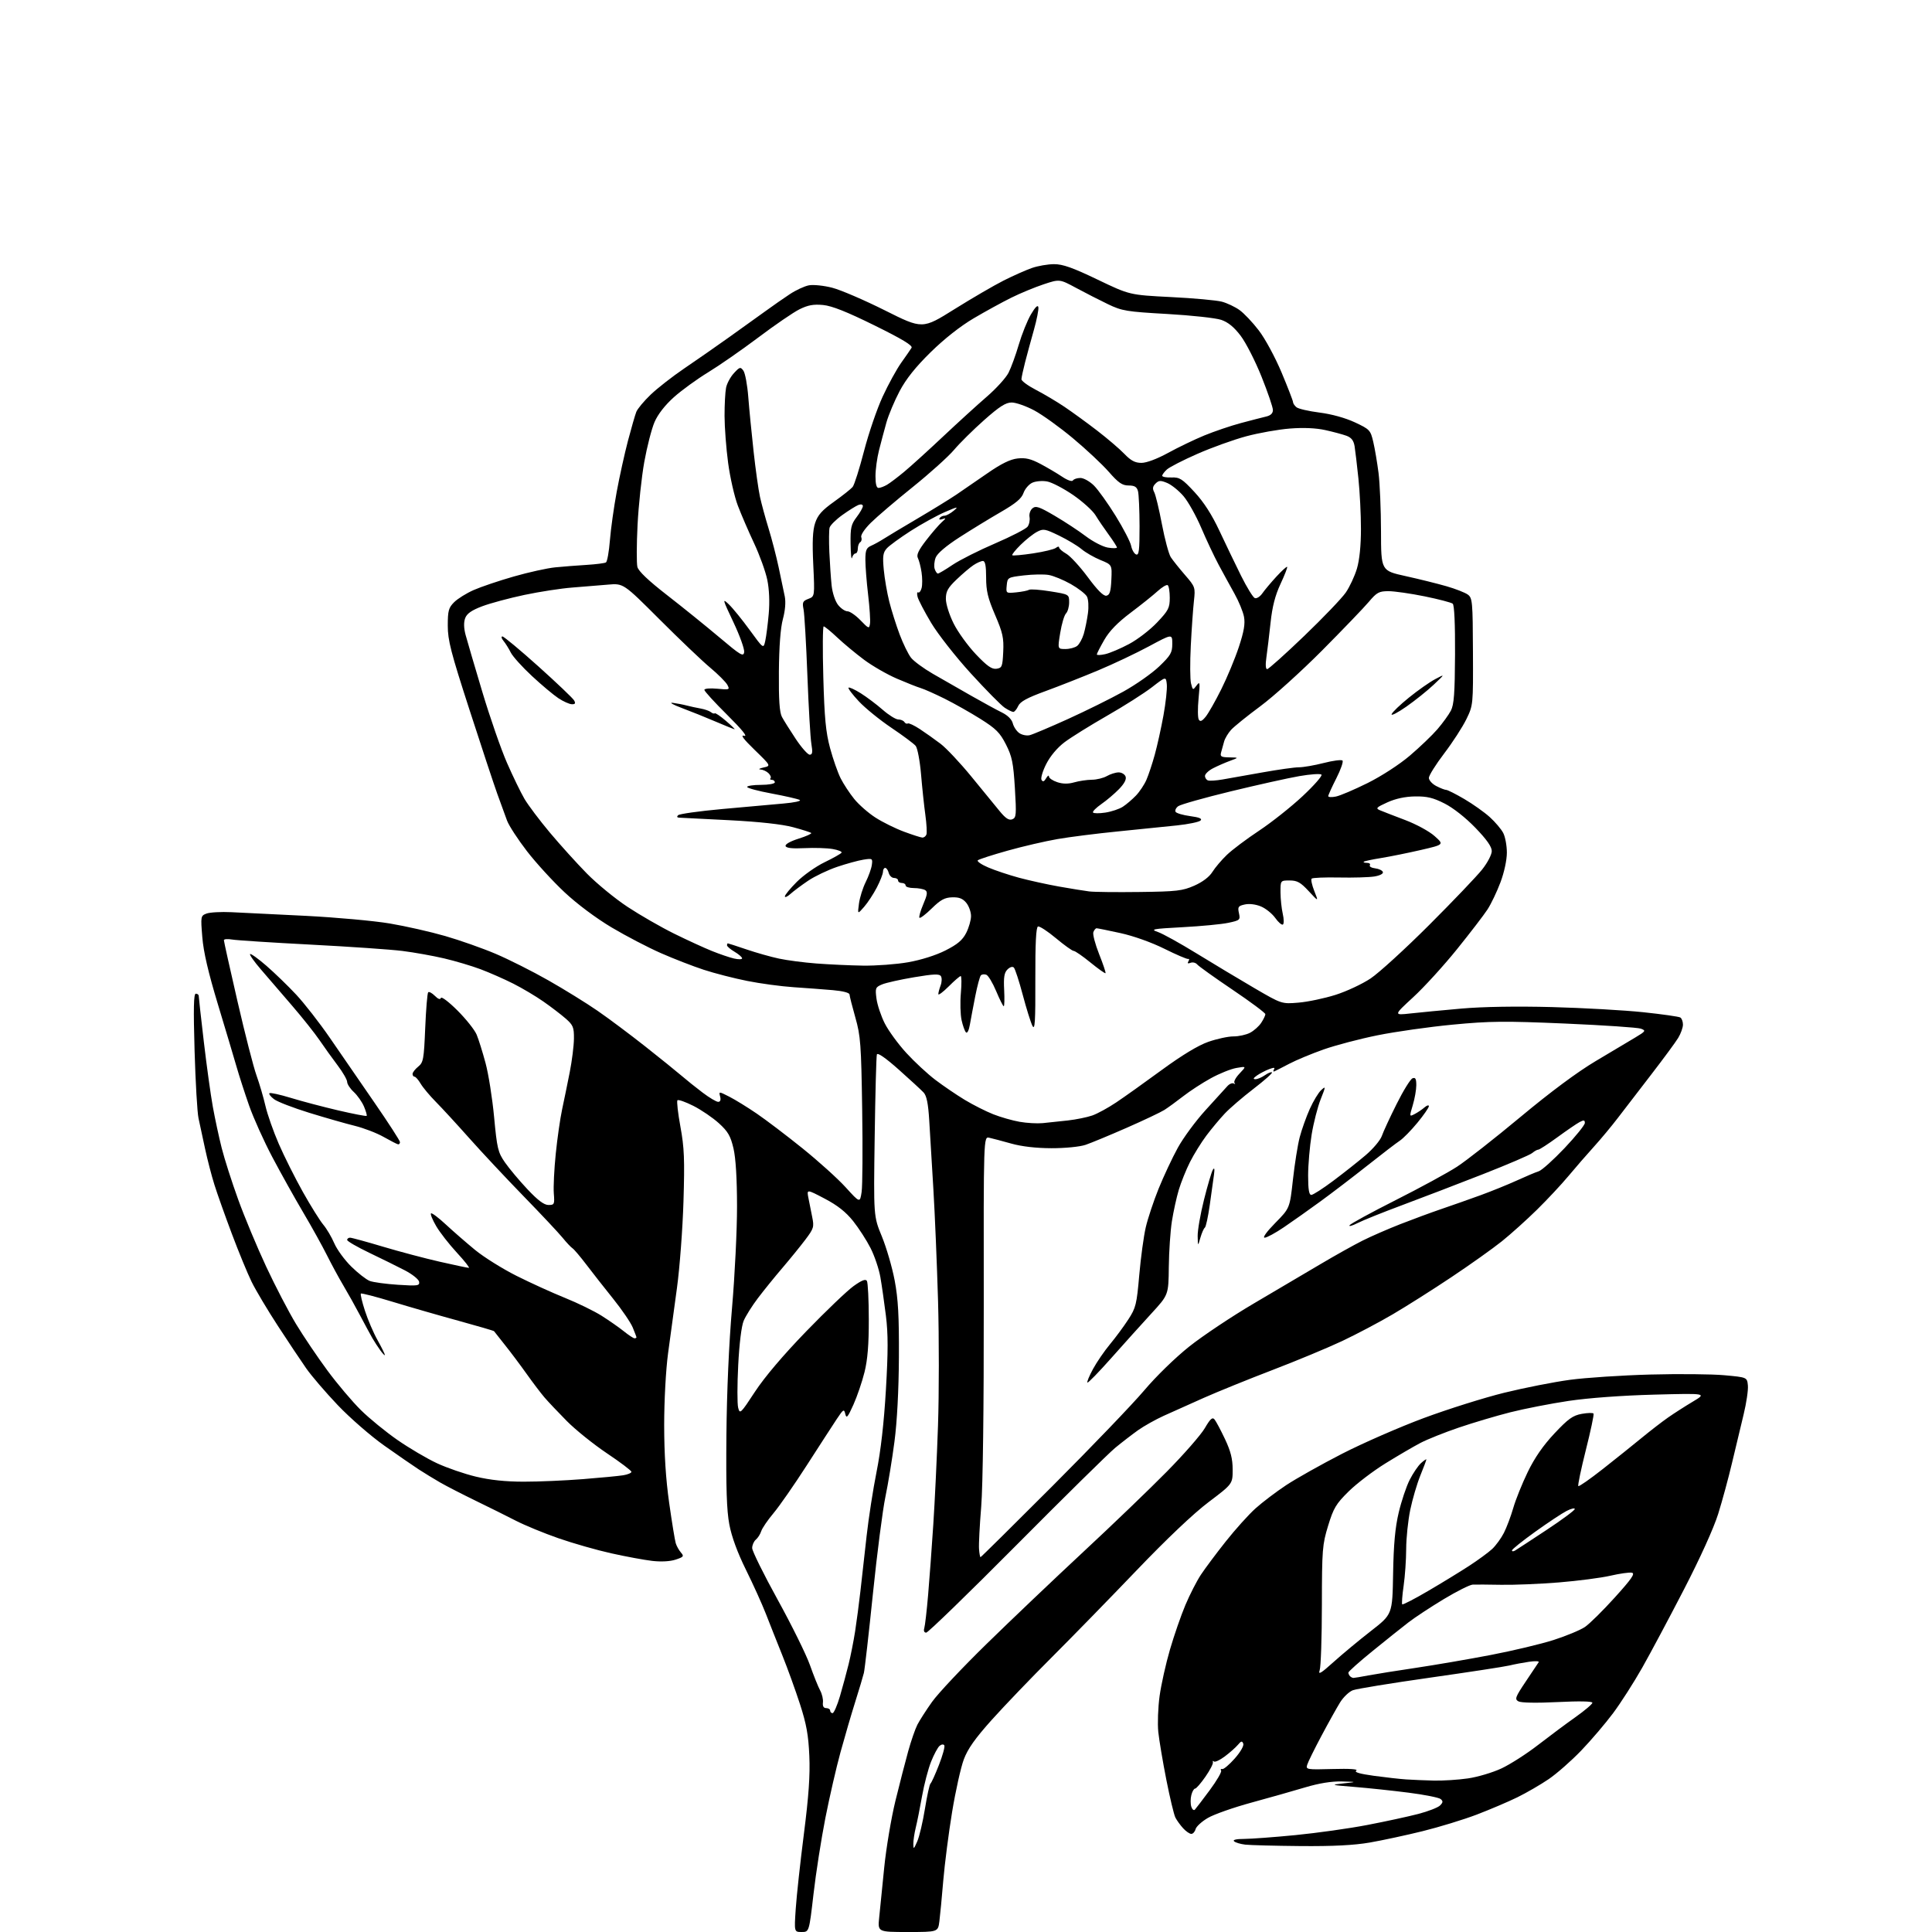 <?xml version="1.0" encoding="UTF-8" standalone="no"?>
<svg 
  version="1.1" 
  xmlns="http://www.w3.org/2000/svg" 
  xmlns:xlink="http://www.w3.org/1999/xlink" 
  xmlns:svg="http://www.w3.org/2000/svg"
  xmlns:rdf="http://www.w3.org/1999/02/22-rdf-syntax-ns#"
  xmlns:cc="http://creativecommons.org/ns#"
  xmlns:dc="http://purl.org/dc/elements/1.1/"
  viewBox="0 0 768 768"
  width="768"
  height="768"
>
<style>svg {background-color: white; }</style>"
<path stroke="none" fill="black" fill-rule="evenodd" d="M318.67,768.00C315.70,768.00 315.70,768.00 316.32,758.75C316.66,753.66 318.12,740.27 319.56,729.00C321.48,713.97 322.06,705.70 321.72,698.00C321.37,689.76 320.57,685.35 318.03,677.50C316.25,672.00 313.08,663.23 310.98,658.00C308.88,652.77 305.93,645.35 304.44,641.50C302.94,637.65 299.38,629.77 296.52,624.00C293.14,617.15 290.84,610.89 289.92,606.00C288.86,600.42 288.57,591.38 288.76,570.63C288.91,553.34 289.77,533.99 291.01,519.69C292.10,507.01 292.99,488.95 292.98,479.57C292.97,468.49 292.48,460.39 291.57,456.50C290.40,451.54 289.40,449.81 285.76,446.50C283.34,444.30 278.78,441.20 275.65,439.61C272.51,438.03 269.65,437.02 269.30,437.37C268.95,437.72 269.48,442.45 270.48,447.89C272.01,456.22 272.20,460.92 271.69,477.64C271.36,488.56 270.19,504.02 269.10,512.00C268.00,519.98 266.41,531.67 265.56,538.00C264.68,544.58 264.02,556.78 264.02,566.50C264.03,578.05 264.67,587.97 266.01,597.46C267.10,605.13 268.27,612.33 268.62,613.46C268.96,614.58 269.89,616.24 270.68,617.15C271.98,618.63 271.77,618.92 268.58,619.97C266.39,620.70 262.82,620.89 259.26,620.48C256.09,620.11 248.78,618.76 243.00,617.47C237.22,616.19 227.78,613.49 222.00,611.48C216.22,609.47 208.57,606.32 205.00,604.48C201.43,602.64 194.22,599.06 189.00,596.53C183.78,593.99 177.47,590.75 175.00,589.33C172.53,587.90 168.70,585.57 166.50,584.14C164.30,582.71 158.11,578.44 152.75,574.65C147.39,570.86 139.07,563.62 134.25,558.55C129.44,553.49 123.79,546.91 121.71,543.92C119.62,540.94 114.56,533.35 110.46,527.06C106.36,520.77 101.66,512.89 100.03,509.56C98.40,506.23 94.86,497.65 92.18,490.50C89.49,483.35 86.37,474.57 85.25,471.00C84.12,467.43 82.43,460.90 81.49,456.50C80.56,452.10 79.39,446.70 78.91,444.50C78.42,442.30 77.72,430.26 77.35,417.75C76.86,400.81 76.98,395.00 77.84,395.00C78.48,395.00 79.00,395.41 79.00,395.91C79.00,396.42 79.91,404.63 81.03,414.16C82.15,423.70 83.76,435.32 84.61,440.00C85.46,444.68 87.03,452.02 88.12,456.32C89.20,460.62 92.15,469.85 94.68,476.82C97.20,483.80 102.21,495.80 105.81,503.50C109.40,511.20 114.75,521.48 117.70,526.35C120.65,531.22 126.27,539.55 130.19,544.85C134.11,550.16 140.09,557.22 143.47,560.55C146.84,563.88 153.41,569.23 158.05,572.45C162.70,575.67 169.73,579.81 173.68,581.65C177.63,583.49 184.61,585.90 189.18,586.99C194.79,588.34 200.98,588.99 208.20,588.99C214.08,589.00 224.65,588.54 231.70,587.98C238.74,587.43 245.96,586.73 247.75,586.44C249.54,586.15 251.00,585.53 251.00,585.07C251.00,584.61 246.61,581.29 241.25,577.70C235.89,574.10 228.69,568.31 225.26,564.83C221.82,561.35 217.85,557.15 216.44,555.50C215.02,553.85 211.78,549.58 209.24,546.00C206.69,542.42 202.81,537.25 200.60,534.50C198.40,531.75 196.50,529.35 196.39,529.17C196.27,528.99 189.95,527.14 182.34,525.05C174.73,522.97 162.96,519.58 156.20,517.52C149.43,515.46 143.69,513.97 143.45,514.22C143.20,514.47 143.93,517.55 145.08,521.08C146.22,524.61 148.47,529.86 150.08,532.73C151.69,535.61 153.00,538.26 153.00,538.62C153.00,538.98 152.21,538.19 151.25,536.88C150.29,535.56 148.85,533.36 148.06,531.99C147.27,530.62 145.08,526.58 143.19,523.00C141.30,519.42 138.29,514.02 136.49,511.00C134.69,507.98 131.77,502.57 129.98,499.00C128.20,495.43 123.96,487.77 120.55,482.00C117.14,476.23 111.61,466.32 108.27,460.00C104.93,453.68 100.77,444.45 99.03,439.50C97.30,434.55 95.04,427.57 94.02,424.00C92.99,420.43 89.67,409.29 86.63,399.26C82.80,386.61 80.89,378.42 80.42,372.54C79.74,364.23 79.78,364.03 82.11,363.15C83.43,362.66 87.88,362.41 92.00,362.61C96.12,362.80 109.40,363.45 121.50,364.06C133.60,364.68 148.65,366.04 154.95,367.10C161.24,368.16 171.14,370.40 176.95,372.08C182.75,373.75 191.78,376.93 197.00,379.15C202.22,381.36 211.68,386.12 218.00,389.72C224.32,393.31 233.10,398.74 237.50,401.78C241.90,404.81 250.40,411.17 256.40,415.90C262.39,420.63 268.92,425.90 270.90,427.60C272.88,429.31 276.67,432.34 279.33,434.35C281.98,436.36 284.75,438.00 285.48,438.00C286.34,438.00 286.62,437.26 286.27,435.91C285.72,433.82 285.72,433.82 289.94,435.97C292.26,437.15 297.16,440.17 300.83,442.68C304.50,445.18 312.68,451.39 319.00,456.48C325.32,461.57 333.05,468.54 336.17,471.98C341.84,478.22 341.84,478.22 342.51,473.81C342.87,471.39 342.97,456.60 342.73,440.95C342.34,415.14 342.09,411.76 340.02,404.50C338.77,400.10 337.73,395.98 337.70,395.33C337.68,394.63 335.07,393.95 331.08,393.60C327.46,393.29 320.45,392.76 315.50,392.43C310.55,392.10 302.23,390.98 297.00,389.93C291.77,388.89 284.00,386.89 279.73,385.49C275.45,384.09 267.80,381.12 262.73,378.89C257.65,376.66 248.84,372.07 243.14,368.68C236.97,365.01 229.40,359.36 224.41,354.68C219.80,350.37 213.09,343.04 209.49,338.38C205.90,333.73 202.33,328.25 201.56,326.21C200.79,324.17 199.03,319.35 197.66,315.50C196.28,311.65 191.29,296.57 186.58,282.00C179.24,259.34 177.99,254.52 178.00,248.70C178.00,242.78 178.32,241.59 180.52,239.39C181.90,238.01 185.39,235.83 188.27,234.56C191.15,233.29 198.32,230.86 204.20,229.18C210.09,227.49 217.51,225.85 220.70,225.53C223.89,225.22 229.53,224.77 233.24,224.55C236.94,224.32 240.38,223.88 240.88,223.57C241.38,223.26 242.09,219.30 242.45,214.76C242.81,210.22 244.03,201.55 245.15,195.50C246.27,189.45 248.28,180.33 249.62,175.23C250.96,170.14 252.46,164.96 252.94,163.73C253.42,162.51 256.00,159.41 258.66,156.87C261.32,154.32 267.32,149.64 272.00,146.46C276.68,143.29 284.67,137.73 289.76,134.10C294.85,130.47 301.37,125.79 304.26,123.70C307.14,121.60 311.49,118.57 313.93,116.96C316.36,115.34 319.79,113.75 321.56,113.42C323.32,113.09 327.49,113.52 330.82,114.38C334.15,115.23 343.59,119.29 351.78,123.39C366.69,130.86 366.69,130.86 379.37,122.93C386.35,118.57 395.17,113.43 398.98,111.51C402.79,109.59 407.84,107.35 410.20,106.53C412.57,105.70 416.52,105.02 419.00,105.01C422.47,105.00 426.41,106.40 436.27,111.13C449.04,117.26 449.04,117.26 465.51,118.09C474.56,118.54 483.67,119.37 485.74,119.93C487.81,120.49 490.94,121.97 492.70,123.23C494.47,124.48 497.93,128.13 500.39,131.35C502.89,134.59 506.90,142.02 509.44,148.06C511.95,154.05 514.00,159.35 514.00,159.85C514.00,160.35 514.61,161.26 515.36,161.88C516.11,162.51 520.25,163.46 524.57,164.01C529.36,164.62 534.81,166.13 538.58,167.89C544.48,170.65 544.80,170.98 545.89,175.64C546.52,178.31 547.46,183.88 547.99,188.00C548.51,192.12 548.95,202.56 548.97,211.18C549.00,226.86 549.00,226.86 558.75,229.01C564.11,230.19 571.42,232.01 575.00,233.04C578.58,234.07 582.38,235.56 583.47,236.35C585.31,237.70 585.44,239.12 585.52,259.05C585.61,280.23 585.61,280.33 582.90,285.90C581.40,288.98 577.44,295.10 574.09,299.50C570.74,303.90 568.00,308.28 568.00,309.22C568.00,310.17 569.33,311.64 570.95,312.47C572.57,313.31 574.35,314.00 574.90,314.00C575.44,314.00 578.68,315.63 582.09,317.63C585.50,319.63 590.05,322.86 592.21,324.81C594.36,326.76 596.78,329.60 597.56,331.13C598.35,332.65 599.00,336.16 599.00,338.93C599.00,341.87 597.95,346.76 596.46,350.73C595.06,354.45 592.75,359.30 591.32,361.50C589.89,363.70 584.42,370.83 579.16,377.35C573.90,383.87 566.08,392.45 561.77,396.41C553.95,403.61 553.95,403.61 560.72,402.86C564.45,402.45 573.58,401.57 581.00,400.92C589.51,400.18 602.82,399.96 617.00,400.33C629.38,400.66 645.67,401.58 653.20,402.37C660.74,403.17 667.37,404.11 667.95,404.47C668.53,404.83 669.00,406.10 669.00,407.31C668.99,408.51 668.14,410.89 667.10,412.60C666.07,414.30 661.26,420.82 656.42,427.10C651.58,433.37 645.61,441.14 643.15,444.36C640.69,447.59 636.39,452.76 633.58,455.86C630.77,458.96 626.22,464.20 623.48,467.49C620.74,470.78 615.12,476.80 611.00,480.85C606.88,484.90 600.58,490.57 597.00,493.44C593.42,496.31 584.42,502.71 577.00,507.66C569.58,512.62 559.07,519.27 553.65,522.45C548.24,525.63 539.18,530.41 533.53,533.08C527.88,535.74 515.44,540.92 505.88,544.58C496.32,548.24 484.00,553.24 478.50,555.68C473.00,558.12 465.84,561.33 462.59,562.81C459.34,564.29 454.76,566.86 452.41,568.52C450.07,570.19 445.98,573.34 443.33,575.52C440.68,577.71 422.98,595.14 404.00,614.25C385.02,633.36 368.90,649.00 368.18,649.00C367.39,649.00 367.08,648.30 367.41,647.25C367.71,646.29 368.40,640.33 368.94,634.00C369.48,627.67 370.41,615.08 371.00,606.00C371.60,596.92 372.44,579.24 372.87,566.70C373.30,554.16 373.31,531.89 372.89,517.20C372.46,502.52 371.62,482.40 371.02,472.50C370.42,462.60 369.68,450.36 369.38,445.30C368.98,438.70 368.35,435.59 367.16,434.30C366.24,433.31 361.78,429.20 357.25,425.17C351.97,420.48 348.85,418.32 348.57,419.17C348.34,419.90 347.94,434.68 347.70,452.00C347.25,483.50 347.25,483.50 350.56,491.52C352.37,495.94 354.67,503.81 355.65,509.02C357.04,516.40 357.41,523.16 357.33,539.50C357.26,552.65 356.60,565.20 355.56,573.08C354.66,580.00 353.03,589.90 351.95,595.08C350.87,600.26 348.64,617.55 347.00,633.50C345.36,649.45 343.74,663.62 343.41,665.00C343.08,666.38 341.53,671.55 339.97,676.50C338.41,681.45 335.78,690.45 334.12,696.50C332.45,702.55 329.75,714.33 328.10,722.68C326.46,731.03 324.33,744.64 323.38,752.93C321.64,768.00 321.64,768.00 318.67,768.00zM360.89,768.00C348.90,768.00 348.90,768.00 349.49,762.25C349.81,759.09 350.71,750.15 351.49,742.38C352.27,734.61 354.28,722.69 355.94,715.88C357.61,709.07 359.90,700.18 361.03,696.12C362.15,692.07 363.79,687.34 364.66,685.62C365.54,683.91 368.17,679.80 370.52,676.50C372.86,673.20 382.60,662.85 392.17,653.50C401.73,644.15 418.99,627.73 430.52,617.00C442.06,606.28 457.05,591.88 463.82,585.00C470.60,578.13 477.40,570.35 478.93,567.72C481.09,564.00 481.95,563.23 482.79,564.25C483.39,564.96 485.25,568.47 486.94,572.03C489.23,576.89 490.00,579.92 490.00,584.19C490.00,589.88 490.00,589.88 480.47,597.08C474.47,601.60 463.80,611.72 451.72,624.34C441.15,635.38 425.95,650.96 417.94,658.96C409.93,666.95 399.30,678.04 394.32,683.58C387.63,691.04 384.71,695.16 383.12,699.41C381.94,702.57 379.84,711.99 378.47,720.33C377.10,728.67 375.53,740.90 374.97,747.50C374.42,754.10 373.72,761.41 373.42,763.75C372.88,768.00 372.88,768.00 360.89,768.00zM364.62,732.00C365.46,730.08 366.84,724.23 367.68,719.00C368.53,713.77 369.51,709.27 369.88,709.00C370.25,708.73 371.76,705.40 373.24,701.60C374.73,697.81 375.69,694.30 375.38,693.81C375.06,693.29 374.26,693.37 373.51,693.99C372.79,694.59 371.26,697.42 370.12,700.29C368.97,703.16 367.36,709.33 366.53,714.00C365.70,718.67 364.58,724.30 364.03,726.50C363.49,728.70 363.05,731.62 363.06,733.00C363.08,735.24 363.24,735.14 364.62,732.00zM517.00,733.84C506.82,733.75 496.93,733.49 495.00,733.27C493.07,733.04 491.07,732.44 490.55,731.93C489.96,731.35 491.49,731.00 494.55,731.00C497.27,730.99 506.48,730.31 515.00,729.48C523.52,728.64 536.35,726.84 543.50,725.46C550.65,724.09 559.75,722.12 563.71,721.09C567.68,720.06 571.60,718.54 572.43,717.71C573.65,716.50 573.69,715.99 572.67,715.14C571.97,714.56 566.24,713.42 559.95,712.62C553.65,711.81 544.00,710.79 538.50,710.34C528.92,709.57 528.73,709.51 534.00,708.93C539.50,708.33 539.50,708.33 533.36,708.16C529.30,708.06 524.40,708.85 518.86,710.50C514.26,711.88 504.66,714.60 497.51,716.55C490.37,718.49 482.55,721.24 480.14,722.66C477.73,724.07 475.53,726.08 475.26,727.11C474.99,728.15 474.22,729.00 473.56,729.00C472.89,729.00 471.43,727.99 470.30,726.75C469.17,725.51 467.79,723.60 467.23,722.50C466.67,721.40 465.05,714.65 463.64,707.50C462.23,700.35 460.79,691.80 460.44,688.50C460.10,685.20 460.33,678.76 460.96,674.19C461.59,669.62 463.45,661.30 465.09,655.69C466.72,650.09 469.48,642.12 471.22,638.00C472.96,633.88 475.72,628.48 477.36,626.00C479.00,623.52 483.43,617.58 487.22,612.80C491.01,608.01 496.34,602.08 499.08,599.62C501.82,597.16 507.31,593.00 511.28,590.37C515.25,587.75 525.25,582.13 533.50,577.89C541.75,573.66 556.38,567.27 566.00,563.69C575.62,560.12 590.02,555.59 598.00,553.63C605.98,551.67 617.67,549.37 624.00,548.51C630.33,547.65 644.73,546.71 656.00,546.40C667.27,546.10 680.55,546.22 685.50,546.68C694.50,547.50 694.50,547.50 694.81,550.75C694.99,552.54 694.22,557.72 693.12,562.25C692.01,566.79 689.94,575.44 688.52,581.47C687.10,587.51 684.61,596.66 683.00,601.81C681.25,607.42 675.78,619.48 669.39,631.84C663.52,643.20 656.04,657.23 652.77,663.00C649.50,668.77 644.31,676.88 641.24,681.00C638.16,685.12 632.46,691.81 628.57,695.86C624.68,699.91 618.87,705.02 615.66,707.21C612.45,709.40 606.82,712.66 603.16,714.46C599.50,716.25 592.23,719.34 587.00,721.34C581.77,723.33 572.10,726.29 565.50,727.92C558.90,729.55 549.45,731.58 544.50,732.44C538.24,733.52 529.86,733.95 517.00,733.84zM474.99,719.35C475.43,718.88 478.08,715.41 480.88,711.63C483.68,707.85 485.72,704.35 485.41,703.85C485.10,703.36 485.31,703.07 485.86,703.23C486.42,703.38 488.65,701.49 490.82,699.04C493.09,696.48 494.54,693.96 494.22,693.13C493.77,691.96 493.37,692.05 492.08,693.60C491.21,694.64 488.86,696.72 486.87,698.21C484.88,699.70 482.93,700.60 482.54,700.21C482.15,699.82 481.98,699.95 482.15,700.50C482.33,701.05 481.00,703.64 479.19,706.25C477.38,708.86 475.52,711.00 475.06,711.00C474.60,711.00 473.92,712.16 473.57,713.59C473.21,715.01 473.21,717.08 473.56,718.19C473.91,719.29 474.56,719.82 474.99,719.35zM570.00,707.81C573.58,707.89 579.65,707.51 583.50,706.95C587.35,706.40 593.36,704.61 596.85,702.98C600.34,701.35 606.86,697.17 611.35,693.69C615.83,690.22 622.54,685.22 626.25,682.60C629.96,679.97 633.00,677.39 633.00,676.87C633.00,676.27 627.78,676.17 619.16,676.60C610.75,677.01 604.65,676.90 603.60,676.32C602.05,675.45 602.36,674.62 606.52,668.42C609.08,664.62 611.39,661.15 611.66,660.73C611.93,660.30 610.20,660.23 607.82,660.58C605.45,660.92 601.92,661.59 600.00,662.06C598.08,662.53 583.89,664.70 568.48,666.89C553.07,669.08 539.25,671.33 537.77,671.90C536.29,672.46 534.02,674.63 532.72,676.71C531.43,678.80 528.09,684.77 525.31,690.00C522.53,695.23 519.97,700.40 519.64,701.50C519.04,703.43 519.42,703.49 529.76,703.21C536.54,703.02 540.00,703.26 539.14,703.84C538.21,704.47 540.44,705.12 546.14,705.91C550.74,706.54 556.52,707.19 559.00,707.35C561.48,707.52 566.42,707.72 570.00,707.81zM330.96,681.00C331.48,681.00 332.81,677.96 333.90,674.25C334.98,670.54 336.54,664.80 337.35,661.50C338.16,658.20 339.32,652.35 339.92,648.50C340.52,644.65 341.47,637.45 342.03,632.50C342.60,627.55 343.71,617.65 344.50,610.50C345.30,603.35 347.08,591.88 348.46,585.00C350.11,576.82 351.39,565.59 352.16,552.49C353.06,537.13 353.06,530.28 352.16,522.99C351.51,517.77 350.52,510.88 349.96,507.67C349.40,504.46 347.66,499.29 346.08,496.17C344.50,493.05 341.37,488.20 339.13,485.39C336.26,481.79 332.92,479.15 327.87,476.50C320.69,472.73 320.69,472.73 321.34,476.12C321.69,477.98 322.38,481.42 322.86,483.76C323.67,487.72 323.49,488.34 320.16,492.76C318.19,495.37 314.08,500.43 311.03,504.00C307.97,507.57 303.58,513.00 301.27,516.05C298.96,519.10 296.41,523.16 295.61,525.07C294.74,527.16 293.88,534.17 293.45,542.67C293.05,550.43 293.04,558.04 293.43,559.58C294.10,562.24 294.39,561.97 300.13,553.21C303.95,547.39 311.34,538.68 320.44,529.28C328.31,521.15 336.80,513.03 339.31,511.24C342.53,508.93 344.08,508.32 344.60,509.17C345.01,509.82 345.35,516.69 345.36,524.43C345.38,534.45 344.89,540.50 343.66,545.44C342.71,549.26 340.73,555.08 339.25,558.38C336.99,563.41 336.47,564.01 336.02,562.09C335.52,559.98 335.26,560.14 332.59,564.15C331.01,566.54 325.65,574.80 320.70,582.50C315.75,590.20 309.80,598.75 307.49,601.50C305.18,604.25 302.98,607.47 302.60,608.66C302.23,609.85 301.26,611.37 300.46,612.03C299.66,612.70 299.00,614.21 299.00,615.38C299.00,616.56 303.56,625.79 309.13,635.89C314.70,646.00 320.48,657.69 321.96,661.88C323.44,666.07 325.27,670.62 326.03,672.00C326.78,673.38 327.28,675.51 327.13,676.75C326.95,678.24 327.39,679.00 328.43,679.00C329.29,679.00 330.00,679.45 330.00,680.00C330.00,680.55 330.43,681.00 330.96,681.00zM538.03,667.00C538.41,667.00 541.09,666.55 543.98,666.00C546.87,665.46 555.37,664.10 562.87,662.99C570.36,661.87 583.70,659.59 592.49,657.90C601.28,656.22 612.58,653.53 617.59,651.92C622.60,650.31 628.20,647.99 630.03,646.75C631.86,645.51 637.21,640.23 641.92,635.01C648.68,627.53 650.10,625.45 648.67,625.17C647.66,624.98 643.84,625.52 640.17,626.37C636.50,627.22 627.27,628.42 619.66,629.04C612.05,629.65 601.70,630.08 596.66,629.98C591.62,629.89 586.57,629.85 585.42,629.91C584.28,629.96 579.10,632.56 573.92,635.68C568.74,638.80 562.42,642.96 559.87,644.93C557.32,646.89 550.91,652.01 545.62,656.31C540.33,660.60 536.00,664.46 536.00,664.89C536.00,665.32 536.30,665.97 536.67,666.33C537.03,666.70 537.65,667.00 538.03,667.00zM530.11,660.68C533.63,657.51 540.33,651.95 545.00,648.32C553.50,641.71 553.50,641.71 553.78,625.61C553.98,613.91 554.59,607.24 556.01,601.26C557.08,596.72 559.04,590.87 560.37,588.26C561.70,585.64 563.73,582.64 564.89,581.60C566.05,580.55 567.00,579.91 567.00,580.17C567.00,580.44 565.92,583.32 564.59,586.58C563.27,589.85 561.47,595.98 560.59,600.21C559.72,604.45 558.99,611.42 558.98,615.71C558.97,619.99 558.51,626.60 557.96,630.40C557.41,634.19 557.17,637.50 557.41,637.75C557.66,637.99 562.28,635.61 567.68,632.44C573.08,629.28 580.42,624.79 584.00,622.46C587.58,620.13 591.70,617.11 593.17,615.74C594.63,614.37 596.73,611.49 597.82,609.35C598.92,607.20 600.59,602.75 601.54,599.47C602.48,596.19 605.07,589.75 607.29,585.17C610.04,579.49 613.42,574.60 617.91,569.82C623.40,563.98 625.21,562.68 628.77,562.03C631.12,561.61 633.23,561.56 633.46,561.93C633.69,562.30 632.31,568.83 630.39,576.43C628.48,584.03 627.13,590.47 627.41,590.74C627.68,591.01 632.08,587.94 637.20,583.91C642.31,579.89 649.26,574.32 652.63,571.55C656.01,568.77 660.70,565.15 663.06,563.50C665.42,561.85 669.86,559.00 672.93,557.17C678.50,553.84 678.50,553.84 657.50,554.39C644.70,554.73 631.42,555.71 623.50,556.89C616.35,557.96 605.93,560.00 600.35,561.41C594.76,562.83 585.57,565.56 579.93,567.48C574.28,569.40 567.41,572.14 564.66,573.58C561.91,575.02 555.64,578.68 550.73,581.72C545.82,584.76 539.23,589.78 536.10,592.87C531.09,597.81 530.09,599.48 527.95,606.50C525.65,614.00 525.50,615.96 525.47,638.00C525.46,650.92 525.06,662.61 524.59,663.96C523.91,665.91 525.08,665.22 530.11,660.68zM389.77,619.00C389.96,619.00 402.82,606.29 418.34,590.75C433.87,575.21 450.28,558.10 454.82,552.73C459.57,547.11 467.19,539.69 472.79,535.23C478.14,530.98 489.71,523.26 498.51,518.09C507.30,512.91 519.23,505.88 525.00,502.46C530.77,499.04 538.24,494.87 541.59,493.19C544.95,491.50 551.70,488.56 556.59,486.64C561.49,484.72 568.88,482.00 573.00,480.59C577.12,479.19 584.10,476.73 588.50,475.13C592.90,473.53 599.42,470.88 603.00,469.25C606.58,467.61 610.48,465.97 611.69,465.59C612.89,465.21 617.50,461.07 621.94,456.39C626.37,451.70 630.00,447.21 630.00,446.40C630.00,445.22 629.59,445.15 627.90,446.05C626.74,446.67 622.77,449.39 619.07,452.09C615.37,454.79 611.96,457.00 611.50,457.00C611.04,457.00 609.95,457.61 609.08,458.35C608.21,459.09 599.40,462.87 589.50,466.75C579.60,470.63 565.20,476.15 557.50,479.02C549.80,481.88 541.77,485.11 539.65,486.19C537.53,487.27 536.09,487.66 536.46,487.07C536.82,486.48 545.08,481.97 554.81,477.06C564.54,472.15 575.50,466.19 579.16,463.81C582.82,461.44 594.19,452.52 604.42,444.00C616.35,434.06 627.06,426.11 634.26,421.83C640.44,418.16 647.52,413.95 650.00,412.45C654.22,409.92 654.36,409.69 652.27,408.91C651.05,408.46 637.55,407.54 622.27,406.88C598.02,405.84 592.34,405.89 577.47,407.31C568.11,408.20 554.67,410.11 547.61,411.54C540.55,412.96 530.89,415.51 526.14,417.18C521.39,418.86 515.25,421.41 512.50,422.86C509.75,424.30 507.10,425.66 506.61,425.87C506.12,426.09 506.03,425.75 506.42,425.13C506.93,424.31 506.39,424.28 504.46,425.02C503.00,425.57 500.85,426.70 499.68,427.51C498.19,428.56 498.00,429.00 499.05,429.00C499.88,429.00 501.58,428.28 502.84,427.40C504.10,426.52 505.36,426.02 505.63,426.30C505.91,426.58 502.62,429.50 498.32,432.80C494.02,436.10 488.87,440.53 486.87,442.65C484.87,444.77 481.58,448.71 479.55,451.42C477.52,454.13 474.59,458.85 473.04,461.92C471.49,464.99 469.49,469.98 468.58,473.00C467.68,476.02 466.45,481.65 465.84,485.50C465.24,489.35 464.69,497.50 464.62,503.62C464.50,514.73 464.50,514.73 457.71,522.12C453.98,526.18 446.83,534.12 441.82,539.77C436.81,545.42 432.51,549.84 432.26,549.59C432.01,549.34 433.01,546.91 434.50,544.18C435.98,541.46 439.01,537.04 441.23,534.37C443.46,531.69 446.74,527.25 448.52,524.50C451.52,519.90 451.86,518.50 452.87,506.87C453.48,499.93 454.64,491.38 455.46,487.87C456.27,484.37 458.57,477.46 460.56,472.53C462.56,467.60 465.98,460.29 468.18,456.29C470.37,452.29 475.36,445.53 479.26,441.26C483.17,436.99 487.03,432.74 487.86,431.80C488.68,430.87 489.84,430.38 490.43,430.71C491.02,431.05 491.16,430.94 490.74,430.48C490.32,430.02 491.22,428.33 492.74,426.74C495.50,423.83 495.50,423.83 491.50,424.53C489.30,424.91 484.73,426.75 481.35,428.61C477.96,430.47 473.01,433.69 470.35,435.77C467.68,437.84 464.32,440.29 462.89,441.20C461.45,442.12 454.70,445.32 447.89,448.31C441.07,451.30 433.70,454.36 431.50,455.10C429.23,455.86 423.38,456.44 418.00,456.43C411.91,456.42 406.16,455.76 402.00,454.59C398.43,453.59 394.48,452.54 393.24,452.27C390.98,451.76 390.98,451.76 391.06,518.63C391.11,559.50 390.71,590.75 390.04,599.00C389.43,606.42 389.04,613.96 389.18,615.75C389.31,617.54 389.58,619.00 389.77,619.00zM602.25,616.37C602.94,615.96 608.56,612.29 614.75,608.20C620.94,604.11 626.00,600.36 626.00,599.86C626.00,599.36 624.54,599.70 622.75,600.62C620.96,601.53 615.35,605.26 610.28,608.89C605.21,612.53 601.05,615.86 601.03,616.31C601.02,616.75 601.56,616.78 602.25,616.37zM252.23,532.00C252.65,532.00 253.00,531.83 253.00,531.62C253.00,531.41 252.32,529.63 251.50,527.65C250.67,525.67 247.18,520.56 243.74,516.28C240.30,512.00 235.51,505.90 233.10,502.72C230.68,499.54 228.20,496.61 227.59,496.22C226.97,495.82 225.18,493.93 223.62,492.00C222.05,490.07 215.08,482.65 208.12,475.50C201.17,468.35 191.48,458.00 186.59,452.50C181.70,447.00 175.71,440.48 173.27,438.02C170.84,435.56 168.11,432.30 167.21,430.77C166.31,429.25 165.22,428.00 164.78,428.00C164.35,428.00 164.00,427.51 164.00,426.91C164.00,426.31 165.01,425.01 166.23,424.01C168.29,422.35 168.51,421.11 169.03,408.64C169.34,401.18 169.87,394.80 170.21,394.45C170.55,394.11 171.74,394.74 172.85,395.85C174.18,397.18 175.01,397.47 175.27,396.69C175.49,396.04 178.45,398.29 181.86,401.70C185.27,405.11 188.70,409.42 189.47,411.28C190.25,413.13 191.84,418.22 193.01,422.58C194.19,426.93 195.72,436.62 196.42,444.10C197.59,456.58 197.94,458.06 200.74,462.10C202.42,464.52 206.43,469.31 209.67,472.75C213.82,477.16 216.27,479.00 218.03,479.00C220.37,479.00 220.49,478.73 220.15,474.39C219.95,471.86 220.29,464.77 220.92,458.64C221.54,452.52 222.68,444.57 223.45,441.00C224.22,437.43 225.58,430.77 226.48,426.21C227.38,421.65 228.13,415.64 228.15,412.86C228.19,408.36 227.83,407.49 224.85,404.88C223.01,403.27 219.03,400.23 216.00,398.12C212.97,396.00 207.58,392.80 204.01,391.00C200.45,389.20 194.62,386.64 191.07,385.30C187.51,383.96 180.98,382.02 176.55,380.98C172.12,379.94 164.68,378.61 160.00,378.02C155.32,377.43 138.90,376.30 123.50,375.50C108.10,374.70 94.04,373.79 92.25,373.48C90.46,373.16 89.00,373.29 89.00,373.75C89.00,374.21 91.43,385.15 94.41,398.06C97.38,410.97 100.78,424.23 101.97,427.52C103.15,430.81 104.74,436.24 105.51,439.58C106.27,442.93 108.66,449.73 110.81,454.69C112.96,459.65 117.28,468.26 120.40,473.83C123.52,479.39 127.18,485.25 128.52,486.84C129.86,488.44 131.83,491.76 132.88,494.23C133.94,496.70 136.98,500.86 139.63,503.47C142.28,506.08 145.58,508.65 146.97,509.19C148.36,509.72 153.41,510.41 158.18,510.72C166.05,511.23 166.84,511.12 166.61,509.54C166.47,508.58 163.92,506.54 160.93,504.98C157.94,503.43 151.56,500.28 146.75,497.98C141.94,495.67 138.00,493.39 138.00,492.90C138.00,492.40 138.52,492.00 139.15,492.00C139.78,492.00 145.68,493.61 152.26,495.58C158.85,497.55 169.02,500.24 174.87,501.57C180.71,502.90 185.89,503.99 186.36,503.99C186.83,504.00 184.70,501.29 181.63,497.97C178.56,494.65 174.86,489.91 173.40,487.42C171.95,484.94 171.01,482.66 171.32,482.34C171.63,482.03 174.27,484.00 177.19,486.72C180.11,489.43 185.36,494.00 188.85,496.87C192.35,499.74 199.77,504.38 205.35,507.18C210.93,509.98 219.60,513.92 224.61,515.94C229.62,517.96 236.14,521.14 239.11,523.01C242.07,524.88 246.07,527.67 247.98,529.20C249.89,530.74 251.80,532.00 252.23,532.00zM477.18,492.00C476.18,495.50 476.18,495.50 476.09,491.40C476.04,489.14 477.17,482.62 478.61,476.90C480.04,471.18 481.63,465.82 482.13,465.00C482.75,463.98 482.89,464.62 482.57,467.00C482.31,468.93 481.56,474.32 480.90,479.00C480.24,483.68 479.36,487.73 478.95,488.00C478.53,488.28 477.73,490.08 477.18,492.00zM502.71,492.00C501.81,492.00 503.54,489.59 506.94,486.14C512.71,480.28 512.71,480.28 513.96,468.94C514.65,462.70 515.86,455.11 516.65,452.07C517.45,449.03 519.25,443.97 520.66,440.82C522.07,437.68 524.11,434.31 525.19,433.33C527.05,431.64 527.04,431.81 524.97,437.03C523.78,440.04 522.17,446.32 521.40,451.00C520.64,455.68 520.01,462.99 520.00,467.25C520.00,472.80 520.36,475.00 521.25,475.00C521.95,475.00 525.88,472.47 530.00,469.38C534.13,466.29 539.91,461.72 542.86,459.21C545.81,456.70 548.70,453.27 549.29,451.58C549.88,449.88 552.52,444.16 555.18,438.86C557.83,433.55 560.67,428.96 561.50,428.64C562.65,428.20 563.00,428.84 563.00,431.37C563.00,433.19 562.37,436.77 561.60,439.32C560.22,443.93 560.22,443.95 562.35,442.85C563.53,442.24 565.29,441.06 566.25,440.22C567.21,439.38 568.00,439.16 568.00,439.73C568.00,440.30 565.95,443.26 563.44,446.31C560.93,449.36 557.78,452.57 556.44,453.45C555.10,454.33 549.33,458.75 543.62,463.27C537.91,467.80 529.47,474.24 524.87,477.59C520.27,480.95 513.75,485.56 510.38,487.84C507.01,490.13 503.56,492.00 502.71,492.00zM158.25,454.89C157.84,454.83 155.26,453.51 152.52,451.96C149.78,450.40 144.60,448.41 141.02,447.53C137.43,446.65 129.30,444.32 122.94,442.36C116.57,440.39 110.28,437.97 108.95,436.96C107.62,435.96 106.79,434.88 107.10,434.57C107.41,434.26 111.23,435.09 115.58,436.42C119.94,437.76 128.42,439.99 134.44,441.40C140.46,442.80 145.55,443.78 145.75,443.58C145.95,443.38 145.47,441.71 144.69,439.86C143.90,438.01 142.07,435.41 140.63,434.08C139.18,432.74 138.00,430.94 138.00,430.08C137.99,429.21 136.29,426.25 134.21,423.50C132.13,420.75 128.90,416.25 127.03,413.50C125.16,410.75 120.23,404.55 116.06,399.71C111.90,394.88 106.34,388.42 103.70,385.35C101.05,382.28 99.12,379.54 99.41,379.26C99.69,378.97 102.59,381.05 105.85,383.87C109.10,386.69 114.44,391.85 117.71,395.35C120.98,398.84 127.03,406.61 131.15,412.60C135.27,418.60 143.22,430.14 148.82,438.26C154.42,446.37 159.00,453.46 159.00,454.01C159.00,454.55 158.66,454.95 158.25,454.89zM414.50,446.46C416.70,446.25 421.20,445.77 424.50,445.40C427.80,445.03 432.17,444.13 434.21,443.42C436.25,442.70 440.53,440.37 443.71,438.23C446.90,436.10 455.04,430.30 461.81,425.34C469.83,419.47 476.27,415.57 480.31,414.15C483.71,412.96 488.21,411.98 490.30,411.99C492.39,412.00 495.36,411.35 496.90,410.55C498.44,409.75 500.44,407.97 501.35,406.59C502.26,405.20 503.00,403.66 503.00,403.15C503.00,402.65 497.14,398.28 489.98,393.45C482.82,388.62 476.49,384.09 475.91,383.39C475.33,382.69 474.14,382.39 473.26,382.73C472.19,383.14 471.91,382.95 472.41,382.15C472.82,381.49 472.78,381.06 472.32,381.20C471.87,381.33 467.60,379.51 462.84,377.14C457.75,374.61 450.56,372.05 445.39,370.92C440.56,369.86 436.29,369.00 435.91,369.00C435.53,369.00 434.95,369.69 434.63,370.53C434.31,371.36 435.34,375.30 436.92,379.28C438.50,383.25 439.65,386.66 439.46,386.86C439.27,387.05 436.58,385.14 433.47,382.61C430.36,380.07 427.36,378.00 426.80,378.00C426.25,378.00 423.08,375.73 419.76,372.96C416.45,370.19 413.23,368.09 412.62,368.30C411.84,368.57 411.52,374.99 411.56,389.41C411.62,406.16 411.40,409.69 410.42,407.82C409.76,406.54 408.03,401.00 406.57,395.51C405.11,390.02 403.52,385.12 403.02,384.62C402.50,384.10 401.45,384.41 400.48,385.38C399.20,386.65 398.91,388.50 399.17,393.52C399.35,397.08 399.27,400.00 399.00,400.00C398.73,399.99 397.38,397.30 396.00,394.01C394.62,390.72 392.86,387.78 392.08,387.48C391.30,387.18 390.33,387.29 389.91,387.72C389.50,388.15 388.49,391.88 387.68,396.00C386.87,400.12 385.90,405.25 385.53,407.38C385.15,409.60 384.49,410.88 383.99,410.38C383.51,409.90 382.72,407.70 382.24,405.50C381.76,403.30 381.63,398.46 381.96,394.75C382.28,391.04 382.25,388.00 381.89,388.00C381.53,388.00 379.38,389.85 377.12,392.12C374.85,394.38 373.00,395.76 373.00,395.18C373.00,394.60 373.41,393.05 373.91,391.73C374.41,390.41 374.47,388.77 374.04,388.07C373.42,387.07 371.26,387.15 363.38,388.47C357.95,389.38 352.22,390.66 350.66,391.31C347.99,392.43 347.86,392.76 348.42,397.00C348.75,399.48 350.23,403.90 351.71,406.83C353.19,409.75 357.05,415.04 360.28,418.56C363.51,422.09 368.71,426.91 371.83,429.27C374.95,431.64 380.20,435.21 383.50,437.21C386.80,439.20 391.90,441.78 394.84,442.94C397.78,444.10 402.50,445.45 405.34,445.94C408.18,446.44 412.30,446.67 414.50,446.46zM516.21,398.56C519.90,398.25 526.49,396.86 530.87,395.48C535.24,394.10 541.53,391.16 544.85,388.94C548.17,386.72 558.64,377.17 568.11,367.70C577.58,358.24 587.05,348.32 589.16,345.66C591.31,342.96 593.00,339.71 593.00,338.31C593.00,336.58 590.98,333.71 586.49,329.06C582.61,325.04 577.65,321.13 574.24,319.41C569.69,317.10 567.26,316.52 562.50,316.59C558.56,316.65 554.79,317.46 551.50,318.95C547.15,320.92 546.76,321.33 548.50,322.07C549.60,322.54 554.10,324.29 558.50,325.95C562.96,327.63 568.18,330.47 570.28,332.36C574.07,335.74 574.07,335.74 564.77,337.89C559.65,339.07 552.56,340.50 549.01,341.08C545.46,341.65 542.35,342.31 542.11,342.56C541.87,342.80 542.44,343.00 543.39,343.00C544.34,343.00 544.86,343.42 544.54,343.93C544.23,344.44 545.18,345.01 546.66,345.18C548.14,345.36 549.52,346.02 549.72,346.65C549.94,347.33 548.52,348.06 546.30,348.42C544.21,348.75 537.90,348.94 532.28,348.82C526.65,348.71 521.76,348.91 521.40,349.27C521.04,349.62 521.52,351.85 522.46,354.21C524.17,358.50 524.17,358.50 520.24,354.25C516.99,350.74 515.67,350.00 512.65,350.00C509.00,350.00 509.00,350.00 509.02,354.75C509.04,357.36 509.44,361.19 509.92,363.26C510.40,365.32 510.42,367.24 509.97,367.52C509.52,367.80 508.15,366.62 506.93,364.90C505.70,363.18 503.15,361.12 501.25,360.33C499.19,359.47 496.60,359.15 494.84,359.54C492.21,360.11 491.95,360.50 492.50,363.00C493.09,365.68 492.90,365.85 488.31,366.83C485.66,367.40 477.49,368.18 470.15,368.57C458.02,369.23 457.13,369.40 460.30,370.49C462.22,371.15 469.12,374.98 475.64,378.99C482.17,383.00 492.45,389.17 498.50,392.71C509.50,399.13 509.50,399.13 516.21,398.56zM343.00,383.85C348.23,383.93 356.32,383.33 361.00,382.51C366.12,381.61 372.02,379.75 375.83,377.82C380.63,375.39 382.61,373.72 384.08,370.85C385.13,368.78 386.00,365.76 386.00,364.15C386.00,362.54 385.16,360.18 384.13,358.91C382.73,357.19 381.30,356.62 378.51,356.70C375.53,356.79 373.89,357.67 370.41,361.09C368.01,363.45 365.80,365.13 365.50,364.83C365.20,364.53 365.88,362.12 367.01,359.47C368.64,355.67 368.80,354.49 367.79,353.85C367.08,353.40 365.04,353.02 363.25,353.02C361.46,353.01 360.00,352.55 360.00,352.00C360.00,351.45 359.32,351.00 358.50,351.00C357.68,351.00 357.00,350.55 357.00,350.00C357.00,349.45 356.28,349.00 355.41,349.00C354.53,349.00 353.58,348.10 353.29,347.00C353.00,345.90 352.37,345.00 351.88,345.00C351.40,345.00 351.00,345.69 351.00,346.53C351.00,347.38 349.90,350.19 348.56,352.78C347.21,355.38 344.93,358.85 343.49,360.50C340.87,363.50 340.87,363.50 341.46,359.14C341.79,356.74 342.99,352.92 344.13,350.64C345.27,348.36 346.37,345.29 346.57,343.82C346.93,341.24 346.80,341.16 343.22,341.73C341.18,342.05 336.48,343.34 332.78,344.59C329.09,345.84 323.91,348.31 321.28,350.08C318.65,351.85 315.49,354.21 314.25,355.32C313.01,356.44 312.00,356.89 312.00,356.33C312.00,355.76 314.14,353.16 316.75,350.55C319.36,347.94 324.32,344.43 327.78,342.76C331.23,341.09 334.27,339.37 334.53,338.95C334.79,338.52 333.18,337.87 330.94,337.49C328.70,337.11 323.67,336.96 319.77,337.15C314.93,337.39 312.55,337.12 312.28,336.32C312.04,335.62 314.16,334.42 317.43,333.39C320.48,332.43 322.75,331.41 322.47,331.13C322.19,330.85 318.93,329.81 315.23,328.82C310.93,327.66 301.83,326.66 290.00,326.05C279.82,325.51 270.85,325.06 270.05,325.04C269.14,325.01 268.95,324.65 269.55,324.06C270.07,323.54 277.93,322.44 287.00,321.61C296.07,320.78 307.05,319.80 311.39,319.42C315.80,319.04 318.67,318.41 317.89,317.99C317.13,317.59 312.11,316.44 306.75,315.44C301.39,314.45 297.00,313.27 297.00,312.82C297.00,312.37 299.48,312.00 302.50,312.00C305.52,312.00 308.00,311.55 308.00,311.00C308.00,310.45 307.48,310.00 306.83,310.00C306.19,310.00 305.95,309.72 306.29,309.38C306.63,309.04 306.28,308.14 305.52,307.38C304.76,306.62 303.32,305.95 302.32,305.88C301.32,305.82 301.85,305.46 303.50,305.10C306.50,304.43 306.50,304.43 300.00,298.12C295.49,293.74 294.21,292.01 295.83,292.49C297.34,292.94 294.97,290.03 289.08,284.18C284.08,279.23 280.00,274.76 280.00,274.24C280.00,273.70 282.22,273.51 285.11,273.78C290.00,274.25 290.17,274.19 289.13,272.23C288.52,271.11 285.44,268.02 282.27,265.37C279.09,262.72 270.05,254.09 262.16,246.20C247.81,231.86 247.81,231.86 241.66,232.40C238.27,232.70 231.90,233.22 227.50,233.56C223.10,233.89 214.55,235.21 208.50,236.48C202.45,237.76 194.89,239.79 191.69,241.00C187.51,242.58 185.61,243.89 184.93,245.69C184.30,247.34 184.35,249.62 185.07,252.35C185.68,254.63 188.67,264.82 191.72,275.00C194.77,285.18 199.18,297.88 201.53,303.23C203.87,308.59 207.00,315.02 208.47,317.54C209.94,320.05 214.49,326.09 218.57,330.96C222.66,335.83 229.26,343.14 233.25,347.20C237.24,351.26 244.55,357.26 249.50,360.52C254.44,363.78 262.77,368.57 268.00,371.15C273.23,373.73 279.99,376.83 283.01,378.04C286.03,379.26 289.96,380.60 291.75,381.02C293.54,381.44 295.00,381.41 295.00,380.95C295.00,380.49 293.65,379.32 292.00,378.34C290.35,377.37 289.00,376.22 289.00,375.78C289.00,375.35 289.15,375.00 289.32,375.00C289.50,375.00 292.84,376.09 296.74,377.41C300.64,378.74 306.46,380.38 309.66,381.06C312.87,381.75 319.55,382.62 324.50,383.00C329.45,383.38 337.77,383.77 343.00,383.85zM453.00,354.58C467.79,354.40 470.04,354.13 474.74,352.07C478.03,350.62 480.71,348.59 481.93,346.63C483.00,344.91 485.59,341.85 487.69,339.84C489.78,337.82 495.55,333.49 500.50,330.21C505.45,326.93 513.24,320.75 517.81,316.48C522.38,312.21 525.75,308.36 525.31,307.92C524.86,307.49 520.90,307.75 516.50,308.52C512.10,309.28 499.85,312.01 489.28,314.57C478.70,317.14 469.30,319.79 468.37,320.47C467.45,321.14 466.98,322.16 467.32,322.72C467.67,323.28 470.28,324.04 473.12,324.42C476.78,324.91 477.98,325.42 477.23,326.17C476.64,326.76 472.42,327.63 467.83,328.12C463.25,328.61 452.68,329.69 444.34,330.51C436.00,331.34 425.20,332.70 420.34,333.55C415.48,334.39 406.55,336.46 400.50,338.16C394.45,339.86 389.14,341.57 388.70,341.98C388.25,342.38 390.10,343.66 392.79,344.81C395.48,345.97 401.02,347.82 405.09,348.92C409.17,350.01 416.32,351.59 421.00,352.42C425.68,353.25 431.07,354.12 433.00,354.36C434.93,354.60 443.93,354.70 453.00,354.58zM366.64,332.95C367.27,332.98 368.00,332.44 368.26,331.75C368.53,331.06 368.34,327.57 367.85,324.00C367.35,320.43 366.58,313.13 366.13,307.78C365.67,302.44 364.71,297.36 363.99,296.49C363.27,295.63 358.93,292.39 354.33,289.30C349.74,286.21 343.91,281.48 341.39,278.78C338.86,276.08 337.03,273.64 337.30,273.36C337.58,273.08 339.77,274.08 342.16,275.58C344.54,277.08 348.48,280.04 350.89,282.15C353.31,284.27 356.09,286.00 357.08,286.00C358.07,286.00 359.16,286.46 359.51,287.02C359.86,287.58 360.46,287.83 360.86,287.59C361.26,287.34 363.41,288.35 365.65,289.82C367.88,291.29 371.59,293.92 373.88,295.66C376.17,297.40 381.67,303.25 386.10,308.66C390.53,314.07 395.60,320.27 397.37,322.43C399.74,325.32 401.07,326.19 402.37,325.69C403.99,325.07 404.08,323.97 403.43,313.25C402.81,303.19 402.30,300.70 399.89,295.95C397.51,291.26 395.93,289.68 389.79,285.81C385.78,283.29 379.35,279.66 375.50,277.74C371.65,275.83 367.38,273.93 366.00,273.52C364.62,273.11 360.35,271.42 356.50,269.76C352.65,268.10 346.80,264.74 343.50,262.28C340.20,259.82 335.39,255.83 332.82,253.41C330.25,250.98 327.82,249.00 327.43,249.00C327.04,249.00 326.97,258.11 327.28,269.25C327.73,285.48 328.27,291.07 329.97,297.39C331.14,301.73 333.03,307.13 334.17,309.39C335.31,311.65 337.74,315.35 339.58,317.62C341.42,319.89 345.22,323.22 348.04,325.02C350.85,326.83 355.93,329.34 359.33,330.60C362.72,331.86 366.01,332.92 366.64,332.95zM439.38,323.02C441.82,322.65 444.97,321.60 446.36,320.68C447.76,319.77 450.09,317.78 451.55,316.26C453.01,314.74 454.88,311.93 455.72,310.00C456.56,308.07 458.06,303.57 459.04,300.00C460.03,296.43 461.58,289.41 462.49,284.41C463.40,279.41 464.00,273.86 463.83,272.09C463.50,268.86 463.50,268.86 457.92,273.18C454.85,275.56 446.84,280.65 440.11,284.50C433.39,288.35 425.77,293.09 423.19,295.03C420.29,297.22 417.51,300.53 415.89,303.71C414.46,306.53 413.62,309.38 414.03,310.04C414.55,310.90 415.08,310.70 415.85,309.37C416.45,308.34 416.95,308.03 416.97,308.67C416.99,309.32 418.47,310.33 420.26,310.92C422.49,311.66 424.62,311.68 427.00,311.00C428.92,310.45 432.06,309.98 433.99,309.96C435.92,309.95 438.62,309.29 440.00,308.50C441.38,307.71 443.46,307.05 444.64,307.04C445.82,307.02 447.07,307.75 447.43,308.67C447.85,309.77 446.97,311.47 444.84,313.67C443.06,315.50 439.90,318.18 437.82,319.62C435.74,321.07 434.24,322.57 434.48,322.97C434.73,323.37 436.93,323.39 439.38,323.02zM531.03,316.64C532.70,316.31 538.37,313.89 543.65,311.27C549.17,308.52 556.29,303.91 560.42,300.39C564.38,297.02 569.31,292.30 571.39,289.89C573.47,287.47 575.88,284.15 576.74,282.51C577.99,280.11 578.32,275.65 578.40,260.17C578.46,248.07 578.12,240.51 577.48,239.98C576.91,239.51 571.89,238.20 566.32,237.06C560.75,235.93 554.28,235.00 551.95,235.00C548.20,235.00 547.30,235.48 544.12,239.25C542.15,241.59 533.77,250.30 525.52,258.61C517.26,266.91 506.23,276.88 501.00,280.74C495.77,284.61 490.54,288.84 489.36,290.14C488.19,291.44 486.95,293.51 486.61,294.75C486.28,295.99 485.74,297.90 485.43,299.00C484.94,300.74 485.36,301.01 488.68,301.07C492.50,301.14 492.50,301.14 488.91,302.46C486.93,303.19 483.89,304.52 482.16,305.42C480.42,306.32 479.00,307.68 479.00,308.44C479.00,309.21 479.54,310.01 480.20,310.23C480.87,310.46 483.45,310.29 485.95,309.86C488.45,309.43 495.62,308.16 501.87,307.04C508.12,305.92 514.65,305.00 516.37,305.01C518.09,305.01 522.52,304.24 526.21,303.30C529.89,302.35 533.25,301.92 533.66,302.33C534.08,302.74 532.97,305.92 531.21,309.39C529.44,312.86 528.00,316.05 528.00,316.48C528.00,316.90 529.36,316.98 531.03,316.64zM321.87,300.00C322.95,300.00 323.10,299.05 322.54,295.75C322.14,293.41 321.43,281.15 320.95,268.50C320.47,255.85 319.78,244.05 319.43,242.27C318.86,239.44 319.10,238.91 321.33,238.06C323.88,237.09 323.88,237.09 323.29,224.53C322.85,215.33 323.05,210.87 324.03,207.90C325.08,204.73 326.75,202.85 331.57,199.42C334.97,196.99 338.29,194.35 338.94,193.57C339.60,192.78 341.63,186.37 343.46,179.32C345.29,172.27 348.62,162.51 350.88,157.64C353.13,152.76 356.47,146.69 358.29,144.14C360.11,141.59 361.94,138.94 362.36,138.25C362.90,137.36 358.59,134.76 347.63,129.36C336.62,123.93 330.71,121.58 327.17,121.24C323.35,120.88 321.16,121.28 317.77,122.97C315.34,124.18 307.99,129.22 301.43,134.16C294.87,139.09 285.90,145.32 281.50,148.00C277.10,150.68 270.98,155.12 267.89,157.88C264.33,161.08 261.52,164.68 260.18,167.79C259.03,170.48 257.20,177.59 256.12,183.59C255.04,189.59 253.84,200.86 253.44,208.64C253.05,216.42 253.02,223.94 253.37,225.35C253.80,227.06 257.76,230.82 265.26,236.64C271.44,241.44 280.77,248.98 286.00,253.39C294.44,260.52 295.54,261.17 295.82,259.22C295.99,258.01 294.06,252.64 291.52,247.28C287.17,238.09 287.07,237.69 289.74,240.25C291.29,241.74 295.03,246.33 298.03,250.46C303.50,257.97 303.50,257.97 304.21,254.73C304.60,252.95 305.22,248.12 305.58,244.00C306.00,239.31 305.78,234.25 305.01,230.50C304.33,227.20 301.97,220.68 299.78,216.00C297.58,211.32 294.67,204.58 293.31,201.01C291.95,197.44 290.21,189.79 289.44,184.01C288.67,178.23 288.03,169.84 288.02,165.37C288.01,160.91 288.28,155.85 288.62,154.14C288.96,152.43 290.37,149.81 291.75,148.33C294.06,145.83 294.35,145.76 295.51,147.35C296.20,148.29 297.08,152.99 297.45,157.78C297.82,162.58 298.78,172.35 299.57,179.50C300.35,186.65 301.50,194.75 302.10,197.50C302.70,200.25 304.24,205.89 305.51,210.03C306.79,214.17 308.60,221.15 309.53,225.53C310.47,229.91 311.56,235.12 311.96,237.10C312.41,239.34 312.12,242.74 311.21,246.10C310.26,249.62 309.71,256.88 309.62,267.00C309.53,278.26 309.87,283.18 310.84,285.00C311.58,286.38 314.05,290.31 316.33,293.75C318.62,297.19 321.11,300.00 321.87,300.00zM409.31,292.25C410.52,291.96 417.34,289.08 424.47,285.85C431.60,282.61 441.52,277.71 446.51,274.94C451.50,272.18 457.92,267.67 460.79,264.92C465.37,260.53 466.00,259.44 466.00,255.93C466.00,251.93 466.00,251.93 456.75,256.91C451.66,259.65 442.55,263.97 436.50,266.50C430.45,269.03 421.07,272.73 415.66,274.71C408.28,277.40 405.55,278.89 404.75,280.65C404.16,281.94 403.29,283.00 402.80,283.00C402.32,283.00 400.78,282.25 399.38,281.33C397.98,280.41 391.92,274.27 385.91,267.68C379.90,261.09 372.81,252.05 370.15,247.60C367.49,243.14 365.06,238.49 364.75,237.25C364.44,236.01 364.54,235.22 364.98,235.49C365.42,235.76 366.04,234.97 366.36,233.74C366.68,232.51 366.67,229.70 366.33,227.50C366.00,225.30 365.34,222.75 364.87,221.83C364.24,220.60 365.10,218.75 368.12,214.83C370.38,211.90 373.19,208.64 374.36,207.58C376.11,206.02 376.17,205.79 374.70,206.32C373.62,206.71 373.14,206.58 373.51,205.99C373.84,205.44 374.72,205.00 375.45,205.00C376.18,205.00 377.84,204.10 379.14,203.00C381.17,201.28 380.69,201.36 375.64,203.54C372.41,204.94 366.29,208.31 362.05,211.03C357.80,213.76 353.51,216.88 352.52,217.98C351.01,219.65 350.81,221.06 351.31,226.43C351.64,229.97 352.63,235.72 353.51,239.19C354.39,242.66 356.24,248.52 357.62,252.20C359.01,255.89 361.04,260.05 362.14,261.45C363.24,262.85 367.15,265.72 370.82,267.84C374.49,269.95 381.32,273.86 386.00,276.53C390.68,279.19 396.18,282.20 398.23,283.20C400.58,284.35 402.20,285.97 402.60,287.54C402.95,288.92 404.11,290.66 405.18,291.41C406.25,292.16 408.11,292.54 409.31,292.25zM292.00,289.89C291.73,289.87 288.35,288.51 284.50,286.86C280.65,285.21 274.57,282.76 271.00,281.43C267.43,280.09 265.85,279.17 267.50,279.40C269.15,279.62 271.62,280.09 273.00,280.46C274.38,280.82 276.85,281.36 278.50,281.65C280.15,281.95 281.99,282.59 282.59,283.09C283.19,283.58 283.88,283.79 284.12,283.55C284.35,283.31 286.34,284.65 288.52,286.52C290.71,288.39 292.27,289.91 292.00,289.89zM479.27,284.91C480.35,283.59 483.14,278.68 485.47,274.00C487.81,269.32 490.95,261.76 492.46,257.19C494.50,251.03 495.02,247.94 494.51,245.19C494.13,243.16 492.43,239.03 490.73,236.00C489.04,232.97 486.20,227.80 484.43,224.50C482.66,221.20 479.55,214.60 477.52,209.83C475.49,205.07 472.31,199.39 470.46,197.22C468.60,195.05 465.68,192.70 463.97,191.99C461.34,190.90 460.64,190.93 459.34,192.23C458.20,193.37 458.07,194.25 458.82,195.66C459.38,196.71 460.76,202.45 461.89,208.42C463.03,214.39 464.61,220.28 465.41,221.50C466.21,222.72 468.74,225.89 471.04,228.55C475.13,233.27 475.20,233.49 474.60,238.94C474.26,242.00 473.70,249.97 473.36,256.66C473.02,263.35 473.06,270.09 473.45,271.66C474.14,274.42 474.20,274.45 475.65,272.50C477.00,270.69 477.07,271.18 476.45,277.65C476.07,281.59 476.11,285.37 476.54,286.06C477.11,286.99 477.83,286.69 479.27,284.91zM559.03,280.91C555.56,283.33 552.93,284.68 553.19,283.91C553.44,283.13 556.54,280.16 560.08,277.30C563.61,274.44 568.30,271.14 570.50,269.98C574.50,267.86 574.50,267.86 569.92,272.18C567.40,274.56 562.50,278.48 559.03,280.91zM227.30,279.94C226.31,279.91 223.93,278.84 222.00,277.57C220.07,276.30 215.34,272.34 211.49,268.76C207.63,265.18 203.82,260.96 203.03,259.37C202.24,257.79 200.93,255.71 200.14,254.75C199.34,253.79 199.15,253.00 199.72,253.00C200.29,253.00 206.74,258.37 214.05,264.93C221.36,271.50 227.74,277.57 228.22,278.43C228.88,279.61 228.65,279.99 227.30,279.94zM396.11,265.84C398.31,265.53 398.52,264.99 398.80,259.09C399.06,253.59 398.61,251.53 395.55,244.42C392.68,237.74 392.00,234.89 392.00,229.58C392.00,224.91 391.63,223.00 390.72,223.00C390.02,223.00 388.33,223.74 386.97,224.65C385.61,225.55 382.59,228.12 380.25,230.36C376.78,233.68 376.00,235.08 376.00,238.05C376.00,240.11 377.34,244.36 379.09,247.86C380.79,251.27 384.78,256.78 387.95,260.11C392.39,264.78 394.27,266.10 396.11,265.84zM503.71,266.00C504.25,266.00 510.87,260.07 518.42,252.82C525.98,245.57 533.42,237.79 534.97,235.54C536.52,233.29 538.51,229.01 539.40,226.04C540.42,222.60 541.00,216.87 541.00,210.28C541.00,204.58 540.55,195.55 539.99,190.21C539.43,184.87 538.75,179.09 538.47,177.36C538.09,175.10 537.19,173.94 535.23,173.22C533.73,172.67 529.93,171.65 526.79,170.96C523.12,170.15 518.12,169.93 512.79,170.35C508.23,170.70 500.39,172.09 495.37,173.44C490.35,174.79 481.63,177.93 476.00,180.41C470.36,182.88 464.91,185.68 463.88,186.61C462.84,187.55 462.00,188.68 462.00,189.12C462.00,189.57 463.65,189.88 465.66,189.80C468.92,189.68 469.93,190.32 474.81,195.58C478.54,199.60 481.72,204.55 484.74,211.00C487.19,216.22 491.06,224.27 493.34,228.87C495.63,233.47 498.09,237.47 498.81,237.75C499.54,238.03 500.87,237.19 501.79,235.88C502.70,234.57 505.21,231.58 507.37,229.23C509.53,226.88 511.46,225.13 511.66,225.33C511.87,225.53 510.68,228.59 509.03,232.11C506.90,236.68 505.75,241.12 505.07,247.51C504.54,252.46 503.79,258.64 503.42,261.25C502.99,264.16 503.11,266.00 503.71,266.00zM439.35,260.03C441.19,259.62 445.45,257.81 448.82,256.01C452.19,254.22 457.21,250.36 459.97,247.43C464.48,242.67 465.00,241.65 465.00,237.62C465.00,235.14 464.63,232.89 464.17,232.61C463.72,232.32 461.92,233.40 460.17,234.99C458.42,236.59 453.60,240.45 449.45,243.57C444.25,247.48 440.98,250.86 438.96,254.38C437.34,257.20 436.01,259.79 436.01,260.14C436.00,260.50 437.51,260.45 439.35,260.03zM423.51,258.00C425.22,258.00 427.33,257.44 428.20,256.75C429.07,256.06 430.24,253.93 430.81,252.00C431.37,250.07 432.12,246.38 432.47,243.79C432.83,241.13 432.66,238.23 432.08,237.15C431.51,236.09 428.62,233.85 425.67,232.18C422.71,230.51 418.76,228.88 416.89,228.56C415.03,228.23 410.57,228.31 407.00,228.73C400.61,229.49 400.49,229.55 400.19,232.69C399.88,235.86 399.90,235.87 403.99,235.47C406.25,235.24 408.53,234.79 409.06,234.46C409.60,234.13 413.40,234.40 417.52,235.07C425.00,236.27 425.00,236.28 425.00,239.44C425.00,241.18 424.44,243.16 423.76,243.84C423.07,244.53 422.04,247.99 421.46,251.54C420.40,258.00 420.40,258.00 423.51,258.00zM345.84,247.90C346.03,246.67 345.69,241.50 345.09,236.41C344.49,231.32 344.00,225.09 344.00,222.55C344.00,218.74 344.39,217.78 346.25,216.96C347.49,216.42 349.72,215.19 351.20,214.24C352.69,213.28 358.76,209.64 364.70,206.14C370.64,202.64 377.59,198.36 380.14,196.64C382.69,194.91 388.27,191.07 392.55,188.11C398.00,184.33 401.57,182.58 404.48,182.25C407.66,181.89 409.79,182.40 413.57,184.40C416.28,185.84 420.17,188.13 422.20,189.49C424.35,190.93 426.16,191.56 426.51,190.98C426.84,190.44 428.18,190.00 429.48,190.00C430.78,190.00 433.21,191.37 434.89,193.04C436.56,194.72 440.44,200.14 443.50,205.09C446.56,210.04 449.33,215.39 449.65,216.98C449.96,218.57 450.85,220.11 451.61,220.40C452.75,220.84 453.00,218.81 452.99,209.22C452.98,202.77 452.70,196.49 452.37,195.25C451.91,193.53 451.03,193.00 448.63,192.99C446.10,192.98 444.59,191.94 440.74,187.54C438.12,184.55 431.71,178.55 426.49,174.20C421.28,169.85 414.36,164.87 411.12,163.14C407.87,161.41 403.84,160.00 402.16,160.00C399.79,160.00 397.32,161.58 391.20,167.00C386.86,170.85 381.47,176.19 379.21,178.87C376.95,181.54 369.57,188.18 362.81,193.62C356.05,199.05 348.56,205.44 346.17,207.81C343.64,210.32 342.06,212.71 342.37,213.53C342.67,214.30 342.48,215.20 341.96,215.53C341.43,215.85 341.00,216.99 341.00,218.06C341.00,219.13 340.58,220.00 340.07,220.00C339.56,220.00 338.94,220.79 338.69,221.75C338.44,222.71 338.18,220.21 338.12,216.18C338.02,209.82 338.33,208.44 340.50,205.59C341.88,203.79 343.00,201.81 343.00,201.19C343.00,200.53 342.27,200.34 341.25,200.72C340.29,201.09 337.41,202.88 334.86,204.71C332.31,206.53 330.02,208.81 329.77,209.76C329.53,210.72 329.48,215.10 329.68,219.50C329.88,223.90 330.28,229.84 330.58,232.70C330.90,235.68 331.99,238.99 333.14,240.45C334.24,241.85 335.92,243.00 336.88,243.00C337.83,243.00 340.16,244.61 342.05,246.57C345.33,249.96 345.52,250.03 345.84,247.90zM439.80,236.80C441.13,236.55 441.56,235.19 441.78,230.49C442.06,224.50 442.06,224.50 437.45,222.62C434.91,221.58 431.53,219.63 429.93,218.29C428.33,216.94 424.30,214.52 420.98,212.91C415.40,210.21 414.72,210.09 412.22,211.42C410.72,212.21 407.80,214.52 405.72,216.57C403.65,218.61 402.15,220.48 402.39,220.72C402.63,220.96 406.36,220.63 410.66,219.98C414.97,219.33 419.06,218.34 419.75,217.78C420.44,217.22 421.00,217.15 421.01,217.63C421.01,218.11 422.30,219.23 423.88,220.13C425.45,221.03 429.30,225.22 432.43,229.44C436.25,234.61 438.66,237.02 439.80,236.80zM372.83,228.00C373.21,228.00 375.86,226.43 378.70,224.51C381.55,222.60 389.15,218.77 395.59,216.01C402.02,213.24 407.83,210.25 408.48,209.36C409.14,208.46 409.48,206.75 409.26,205.55C409.02,204.35 409.54,202.80 410.41,202.07C411.75,200.96 413.09,201.41 419.24,205.02C423.23,207.36 428.82,211.03 431.65,213.18C434.49,215.33 438.43,217.36 440.40,217.68C442.38,218.00 444.00,217.98 444.00,217.64C444.00,217.30 442.54,215.02 440.75,212.57C438.96,210.13 436.59,206.64 435.48,204.81C434.37,202.99 430.36,199.37 426.57,196.76C422.77,194.16 418.14,191.74 416.26,191.39C414.38,191.04 411.74,191.26 410.37,191.88C409.01,192.50 407.43,194.34 406.86,195.96C406.09,198.18 403.82,200.08 397.85,203.53C393.46,206.06 386.06,210.59 381.40,213.59C376.05,217.04 372.56,220.02 371.94,221.66C371.39,223.09 371.22,225.10 371.54,226.13C371.87,227.16 372.45,228.00 372.83,228.00zM349.25,193.96C349.94,193.95 351.44,193.38 352.59,192.71C353.74,192.05 356.84,189.70 359.48,187.50C362.13,185.30 369.07,179.00 374.91,173.50C380.76,168.00 388.58,160.87 392.29,157.67C396.01,154.46 399.89,150.18 400.91,148.17C401.94,146.15 403.77,141.12 404.98,137.00C406.19,132.88 408.36,127.47 409.80,125.00C411.51,122.08 412.55,121.06 412.76,122.10C412.94,122.98 412.15,127.03 411.00,131.10C409.85,135.17 408.27,140.97 407.49,144.00C406.71,147.03 406.06,150.06 406.04,150.74C406.02,151.42 408.59,153.31 411.75,154.95C414.91,156.59 420.04,159.63 423.13,161.71C426.23,163.80 432.08,168.05 436.13,171.17C440.19,174.29 445.05,178.45 446.95,180.42C449.55,183.13 451.21,184.00 453.74,184.00C455.76,184.00 459.95,182.43 464.30,180.05C468.26,177.87 474.75,174.75 478.72,173.11C482.69,171.48 489.22,169.26 493.22,168.19C497.22,167.12 501.74,165.96 503.25,165.60C505.11,165.17 506.00,164.32 506.00,162.99C506.00,161.90 503.97,155.95 501.49,149.76C499.01,143.56 495.28,136.25 493.20,133.50C490.58,130.03 488.21,128.09 485.46,127.15C483.28,126.41 473.62,125.36 464.00,124.81C447.86,123.90 446.03,123.60 440.50,120.95C437.20,119.37 431.51,116.46 427.85,114.49C421.21,110.91 421.21,110.91 414.85,113.02C411.36,114.18 405.57,116.57 402.00,118.34C398.43,120.11 391.70,123.79 387.06,126.53C381.79,129.63 375.36,134.70 369.96,140.00C363.94,145.91 360.18,150.63 357.60,155.50C355.57,159.35 353.20,164.97 352.35,168.00C351.50,171.03 350.18,175.97 349.42,179.00C348.65,182.03 348.02,186.64 348.02,189.25C348.01,192.41 348.42,193.99 349.25,193.96z" />

</svg>